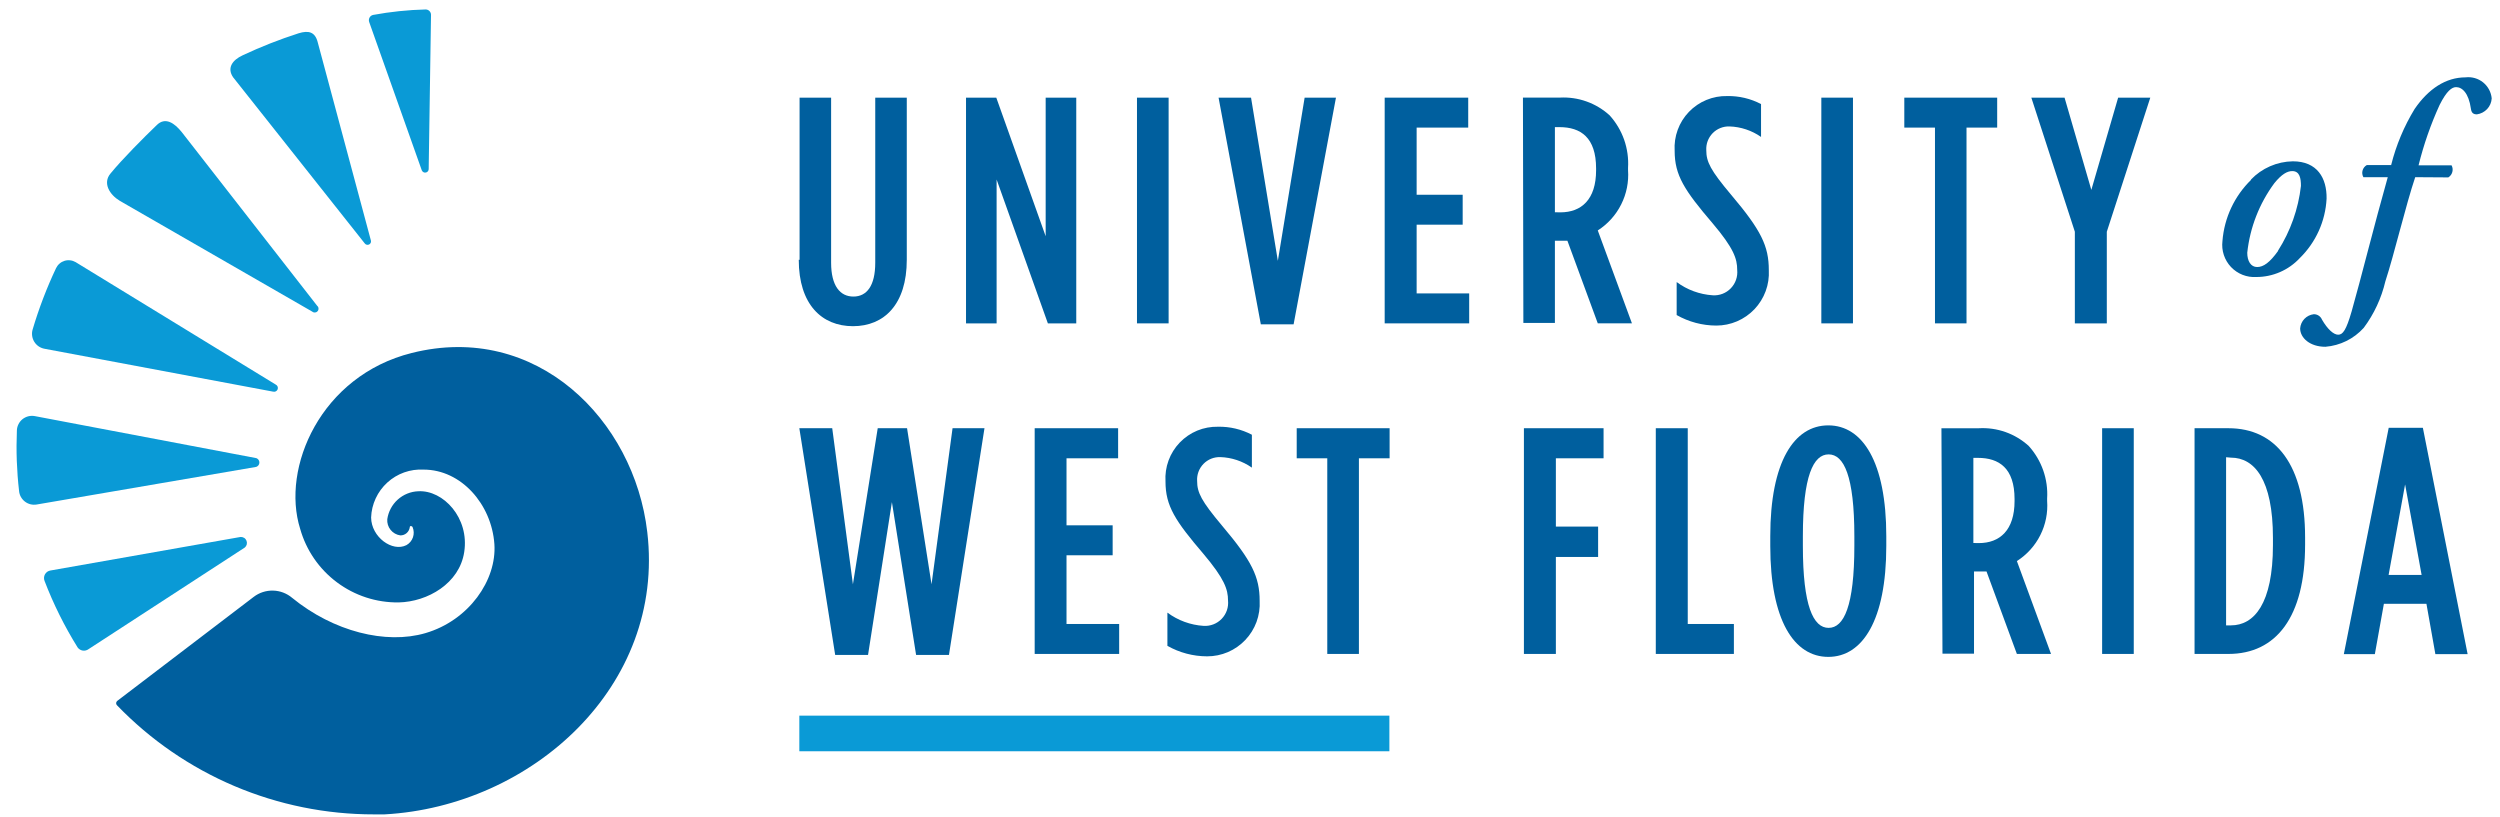 <?xml version="1.0" encoding="UTF-8"?> <svg xmlns="http://www.w3.org/2000/svg" width="101" height="33" viewBox="0 0 101 33" fill="none"><g clip-path="url(#clip0_1481_42411)"><path d="M56.131 28.912H32.293V30.351H56.131V28.912Z" fill="#0A9AD6"></path><path d="M32.293 17.3H33.622L34.458 23.605L35.46 17.3H36.645L37.634 23.605L38.483 17.3H39.773L38.338 26.458H37.01L36.033 20.285L35.069 26.458H33.741L32.293 17.3Z" fill="#005F9E"></path><path d="M41.801 17.3H45.172V18.515H43.087V21.223H44.951V22.433H43.087V25.209H45.214V26.419H41.801V17.3Z" fill="#005F9E"></path><path d="M47.163 26.079V24.75C47.588 25.065 48.095 25.251 48.623 25.285C48.758 25.294 48.894 25.273 49.021 25.224C49.147 25.175 49.262 25.099 49.356 25.001C49.45 24.903 49.522 24.786 49.566 24.658C49.61 24.529 49.626 24.393 49.612 24.258C49.612 23.812 49.468 23.383 48.623 22.381C47.477 21.04 47.086 20.441 47.086 19.452C47.068 19.165 47.11 18.876 47.209 18.605C47.308 18.335 47.462 18.088 47.661 17.88C47.861 17.672 48.102 17.507 48.368 17.397C48.634 17.287 48.921 17.234 49.209 17.24C49.684 17.231 50.155 17.342 50.576 17.563V18.892C50.201 18.63 49.759 18.482 49.302 18.467C49.176 18.463 49.05 18.485 48.932 18.532C48.815 18.579 48.708 18.651 48.62 18.741C48.532 18.832 48.463 18.94 48.419 19.059C48.375 19.178 48.356 19.305 48.364 19.431C48.364 19.902 48.534 20.238 49.366 21.231C50.576 22.662 50.89 23.303 50.89 24.279C50.906 24.567 50.862 24.856 50.763 25.127C50.663 25.398 50.509 25.645 50.31 25.855C50.112 26.064 49.872 26.231 49.607 26.345C49.342 26.458 49.056 26.517 48.767 26.516C48.205 26.515 47.652 26.369 47.163 26.092" fill="#005F9E"></path><path d="M53.622 18.515H52.387V17.3H56.14V18.515H54.9V26.419H53.622V18.515Z" fill="#005F9E"></path><path d="M61.566 17.3H64.784V18.515H62.857V21.274H64.564V22.501H62.857V26.419H61.566V17.3Z" fill="#005F9E"></path><path d="M66.894 17.3H68.185V25.209H70.049V26.419H66.894V17.3Z" fill="#005F9E"></path><path d="M74.916 22.055V21.664C74.916 19.227 74.491 18.357 73.876 18.357C73.26 18.357 72.836 19.227 72.836 21.664V22.055C72.836 24.491 73.26 25.366 73.876 25.366C74.491 25.366 74.916 24.491 74.916 22.055ZM71.519 22.055V21.664C71.519 18.654 72.483 17.185 73.863 17.185C75.243 17.185 76.206 18.654 76.206 21.664V22.055C76.206 25.064 75.243 26.538 73.863 26.538C72.483 26.538 71.519 25.064 71.519 22.055Z" fill="#005F9E"></path><path d="M79.945 21.941C80.794 21.941 81.388 21.419 81.388 20.243V20.162C81.388 18.914 80.764 18.498 79.907 18.498H79.724V21.937L79.945 21.941ZM78.434 17.301H79.945C80.312 17.28 80.679 17.333 81.026 17.456C81.372 17.579 81.69 17.77 81.962 18.018C82.22 18.305 82.419 18.64 82.547 19.005C82.674 19.369 82.728 19.756 82.704 20.141V20.234C82.739 20.712 82.644 21.191 82.429 21.619C82.214 22.048 81.886 22.41 81.482 22.667L82.862 26.42H81.482L80.255 23.087H80.089H79.75V26.407H78.476L78.434 17.301Z" fill="#005F9E"></path><path d="M86.204 17.3H84.926V26.419H86.204V17.3Z" fill="#005F9E"></path><path d="M89.934 18.472V25.265H90.129C91.067 25.265 91.827 24.39 91.827 22.021V21.733C91.827 19.363 91.072 18.489 90.129 18.489L89.934 18.472ZM88.66 17.3H90.027C91.955 17.3 93.126 18.786 93.126 21.715V22.004C93.126 24.933 91.955 26.419 90.027 26.419H88.66V17.3Z" fill="#005F9E"></path><path d="M97.833 23.226L97.166 19.571L96.5 23.226H97.833ZM96.504 17.283H97.884L99.692 26.427H98.389L98.028 24.394H96.309L95.944 26.427H94.691L96.504 17.283Z" fill="#005F9E"></path><path d="M32.303 10.495V3.945H33.577V10.614C33.577 11.553 33.942 11.981 34.477 11.981C35.012 11.981 35.36 11.557 35.36 10.614V3.945H36.634V10.495C36.634 12.296 35.721 13.178 34.46 13.178C33.199 13.178 32.27 12.296 32.27 10.495" fill="#005F9E"></path><path d="M39.027 3.945H40.25L42.245 9.544V3.945H43.481V13.064H42.334L40.263 7.252V13.064H39.027V3.945Z" fill="#005F9E"></path><path d="M47.212 3.945H45.934V13.064H47.212V3.945Z" fill="#005F9E"></path><path d="M49.23 3.945H50.542L51.625 10.538L52.707 3.945H53.973L52.262 13.102H50.937L49.23 3.945Z" fill="#005F9E"></path><path d="M55.941 3.945H59.316V5.155H57.232V7.868H59.092V9.077H57.232V11.854H59.355V13.064H55.941V3.945Z" fill="#005F9E"></path><path d="M63.039 8.579C63.888 8.579 64.482 8.061 64.482 6.881V6.805C64.482 5.552 63.858 5.136 63.001 5.136H62.818V8.575L63.039 8.579ZM61.527 3.943H63.013C63.38 3.923 63.748 3.975 64.094 4.099C64.44 4.222 64.758 4.413 65.03 4.661C65.289 4.947 65.488 5.283 65.616 5.647C65.743 6.012 65.797 6.398 65.773 6.784V6.873C65.807 7.351 65.712 7.83 65.496 8.259C65.281 8.688 64.954 9.051 64.55 9.31L65.93 13.062H64.55L63.323 9.726C63.272 9.726 63.209 9.726 63.153 9.726H62.818V13.046H61.544L61.527 3.943Z" fill="#005F9E"></path><path d="M67.737 12.724V11.395C68.161 11.71 68.667 11.895 69.193 11.93C69.329 11.939 69.465 11.918 69.591 11.869C69.718 11.82 69.832 11.744 69.926 11.646C70.02 11.548 70.092 11.431 70.136 11.303C70.181 11.174 70.196 11.038 70.183 10.903C70.183 10.457 70.042 10.028 69.193 9.026C68.047 7.685 67.656 7.082 67.656 6.093C67.638 5.805 67.68 5.517 67.779 5.246C67.878 4.975 68.032 4.728 68.232 4.52C68.431 4.312 68.672 4.148 68.938 4.038C69.205 3.928 69.491 3.874 69.779 3.881C70.255 3.872 70.725 3.983 71.146 4.204V5.532C70.772 5.271 70.329 5.123 69.873 5.108C69.746 5.103 69.62 5.126 69.502 5.173C69.385 5.22 69.279 5.291 69.19 5.382C69.102 5.473 69.034 5.581 68.989 5.7C68.945 5.818 68.927 5.945 68.934 6.072C68.934 6.539 69.104 6.878 69.936 7.867C71.15 9.302 71.46 9.939 71.46 10.915C71.476 11.204 71.433 11.492 71.333 11.763C71.233 12.034 71.079 12.282 70.881 12.491C70.682 12.7 70.443 12.867 70.177 12.981C69.912 13.095 69.626 13.153 69.338 13.153C68.776 13.152 68.225 13.005 67.737 12.728" fill="#005F9E"></path><path d="M74.86 3.945H73.582V13.064H74.86V3.945Z" fill="#005F9E"></path><path d="M78.173 5.155H76.934V3.945H80.686V5.155H79.447V13.064H78.173V5.155Z" fill="#005F9E"></path><path d="M83.824 9.362L82.066 3.945H83.408L84.49 7.672L85.573 3.945H86.872L85.115 9.362V13.064H83.824V9.362Z" fill="#005F9E"></path><path d="M92.028 10.134C92.534 9.342 92.852 8.444 92.958 7.511C92.958 7.213 92.915 6.912 92.606 6.912C92.406 6.912 92.181 7.035 91.884 7.4C91.276 8.223 90.898 9.193 90.789 10.211C90.789 10.546 90.933 10.788 91.188 10.788C91.442 10.788 91.697 10.61 92.037 10.134M90.933 7.26C91.153 7.03 91.416 6.845 91.707 6.718C91.999 6.59 92.313 6.522 92.631 6.517C93.616 6.517 94.007 7.192 93.994 8.024C93.948 8.933 93.561 9.791 92.911 10.427C92.687 10.668 92.415 10.86 92.114 10.991C91.812 11.123 91.487 11.191 91.158 11.191C90.968 11.203 90.777 11.173 90.6 11.103C90.423 11.033 90.263 10.925 90.132 10.787C90.001 10.648 89.902 10.482 89.843 10.302C89.783 10.12 89.764 9.929 89.787 9.739C89.86 8.799 90.273 7.917 90.95 7.26" fill="#005F9E"></path><path d="M97.575 7.158C97.201 8.262 96.725 10.279 96.369 11.365C96.209 12.046 95.912 12.686 95.494 13.246C95.094 13.689 94.54 13.963 93.945 14.01C93.325 14.01 92.926 13.654 92.926 13.267C92.937 13.123 92.998 12.986 93.099 12.881C93.199 12.777 93.333 12.711 93.478 12.694C93.549 12.693 93.618 12.714 93.677 12.753C93.737 12.793 93.782 12.849 93.809 12.915C94.034 13.301 94.276 13.522 94.463 13.522C94.649 13.522 94.785 13.344 95.006 12.58C95.384 11.255 95.915 9.103 96.466 7.158H95.481C95.458 7.117 95.443 7.072 95.437 7.025C95.431 6.979 95.435 6.931 95.448 6.886C95.46 6.84 95.482 6.798 95.511 6.761C95.54 6.724 95.576 6.693 95.617 6.67H96.602C96.802 5.869 97.123 5.103 97.553 4.399C98.109 3.592 98.806 3.125 99.612 3.125C99.737 3.11 99.864 3.121 99.985 3.156C100.106 3.191 100.219 3.249 100.317 3.328C100.415 3.408 100.496 3.505 100.556 3.616C100.616 3.727 100.653 3.849 100.665 3.974C100.656 4.135 100.591 4.287 100.482 4.404C100.372 4.522 100.226 4.598 100.067 4.62C99.914 4.62 99.846 4.552 99.825 4.394C99.735 3.753 99.468 3.52 99.226 3.52C99.06 3.52 98.848 3.664 98.559 4.242C98.201 5.026 97.917 5.842 97.71 6.679H99.043C99.088 6.761 99.099 6.858 99.074 6.949C99.05 7.039 98.992 7.117 98.912 7.167L97.575 7.158Z" fill="#005F9E"></path><path d="M3.575 26.227L9.893 22.118C9.931 22.085 9.958 22.04 9.97 21.991C9.981 21.942 9.977 21.89 9.958 21.843C9.939 21.796 9.906 21.756 9.863 21.73C9.819 21.703 9.769 21.69 9.719 21.693L2.039 23.048C1.992 23.055 1.948 23.073 1.91 23.099C1.872 23.126 1.84 23.162 1.817 23.202C1.794 23.243 1.781 23.289 1.778 23.335C1.775 23.382 1.783 23.429 1.801 23.472C2.16 24.409 2.608 25.308 3.138 26.16C3.187 26.226 3.261 26.271 3.343 26.284C3.425 26.296 3.508 26.276 3.575 26.227Z" fill="#0A9AD6"></path><path d="M14.985 9.718L12.837 1.711C12.731 1.287 12.468 1.219 12.06 1.346C11.29 1.593 10.537 1.89 9.806 2.233C9.381 2.429 9.161 2.751 9.42 3.125L14.735 9.833C14.754 9.859 14.781 9.879 14.813 9.887C14.844 9.896 14.878 9.893 14.908 9.879C14.937 9.866 14.961 9.842 14.976 9.813C14.99 9.783 14.993 9.75 14.985 9.718Z" fill="#0A9AD6"></path><path d="M12.813 12.353L7.345 5.34C7.044 4.966 6.678 4.716 6.335 5.051C5.804 5.561 4.934 6.435 4.462 7.013C4.144 7.395 4.42 7.862 4.844 8.116L12.618 12.591C12.633 12.604 12.651 12.614 12.671 12.619C12.69 12.625 12.71 12.627 12.73 12.625C12.751 12.623 12.77 12.617 12.788 12.608C12.806 12.598 12.821 12.585 12.834 12.57C12.847 12.554 12.857 12.536 12.863 12.517C12.868 12.498 12.87 12.477 12.868 12.457C12.867 12.437 12.861 12.418 12.851 12.4C12.842 12.382 12.829 12.366 12.813 12.353Z" fill="#0A9AD6"></path><path d="M14.916 0.892L17.039 6.878C17.051 6.91 17.074 6.938 17.104 6.955C17.134 6.972 17.169 6.978 17.203 6.971C17.237 6.964 17.267 6.946 17.289 6.918C17.31 6.891 17.321 6.857 17.319 6.823L17.413 0.599C17.413 0.541 17.39 0.486 17.349 0.446C17.309 0.405 17.254 0.382 17.196 0.382C16.484 0.4 15.774 0.474 15.074 0.603C15.043 0.61 15.014 0.623 14.989 0.641C14.964 0.66 14.944 0.684 14.929 0.711C14.914 0.739 14.905 0.769 14.903 0.8C14.901 0.831 14.905 0.863 14.916 0.892Z" fill="#0A9AD6"></path><path d="M10.357 18.509L1.408 16.811C1.321 16.795 1.231 16.797 1.145 16.818C1.06 16.84 0.979 16.879 0.91 16.934C0.841 16.99 0.785 17.059 0.746 17.139C0.706 17.218 0.684 17.304 0.682 17.393C0.648 18.21 0.677 19.029 0.771 19.842C0.779 19.926 0.805 20.007 0.846 20.08C0.888 20.153 0.943 20.216 1.01 20.267C1.077 20.318 1.154 20.354 1.235 20.374C1.317 20.393 1.401 20.396 1.484 20.382L10.353 18.862C10.389 18.849 10.421 18.826 10.444 18.795C10.467 18.763 10.479 18.726 10.479 18.687C10.48 18.648 10.468 18.61 10.447 18.579C10.425 18.547 10.393 18.523 10.357 18.509Z" fill="#0A9AD6"></path><path d="M11.143 15.539L3.052 10.588C2.985 10.55 2.911 10.525 2.834 10.517C2.757 10.508 2.68 10.515 2.606 10.538C2.532 10.561 2.464 10.598 2.406 10.649C2.347 10.699 2.3 10.761 2.266 10.83C1.888 11.63 1.572 12.458 1.32 13.306C1.294 13.389 1.287 13.477 1.298 13.563C1.309 13.65 1.339 13.733 1.384 13.807C1.43 13.882 1.491 13.945 1.563 13.994C1.636 14.043 1.718 14.076 1.804 14.091L11.037 15.823C11.074 15.832 11.112 15.827 11.145 15.81C11.178 15.792 11.204 15.763 11.217 15.728C11.23 15.693 11.23 15.654 11.216 15.619C11.203 15.584 11.177 15.556 11.143 15.539Z" fill="#0A9AD6"></path><path d="M16.636 14.26C12.955 15.181 11.35 18.9 12.127 21.366C12.371 22.23 12.893 22.989 13.613 23.526C14.332 24.064 15.208 24.349 16.105 24.338C17.281 24.313 18.563 23.566 18.754 22.305C18.971 20.921 17.905 19.791 16.899 19.847C16.591 19.858 16.297 19.978 16.068 20.184C15.839 20.391 15.69 20.671 15.646 20.976C15.634 21.131 15.682 21.286 15.78 21.407C15.878 21.529 16.018 21.608 16.173 21.63C16.266 21.631 16.357 21.599 16.428 21.537C16.498 21.476 16.544 21.391 16.555 21.299C16.555 21.231 16.648 21.243 16.67 21.299C16.724 21.429 16.729 21.575 16.683 21.709C16.637 21.843 16.543 21.955 16.419 22.024C15.85 22.313 15.001 21.698 14.993 20.908C15.002 20.641 15.065 20.378 15.178 20.135C15.29 19.892 15.45 19.675 15.648 19.494C15.845 19.314 16.077 19.175 16.329 19.085C16.581 18.996 16.848 18.957 17.115 18.972C18.627 18.972 19.858 20.364 19.973 21.978C20.075 23.434 18.945 25.064 17.188 25.578C15.596 26.045 13.473 25.518 11.8 24.151C11.585 23.97 11.314 23.867 11.032 23.86C10.751 23.853 10.475 23.942 10.251 24.113L4.732 28.32C4.719 28.331 4.709 28.345 4.702 28.361C4.695 28.376 4.691 28.393 4.691 28.41C4.691 28.426 4.695 28.443 4.702 28.459C4.709 28.474 4.719 28.488 4.732 28.499C6.077 29.893 7.689 31.001 9.473 31.758C11.257 32.514 13.174 32.903 15.112 32.901H15.536C21.48 32.574 26.884 27.726 26.15 21.498C25.623 16.956 21.666 12.995 16.636 14.26Z" fill="#005F9E"></path></g><defs><clipPath id="clip0_1481_42411"><rect width="100" height="32.545" fill="white" transform="translate(0.668 0.361)"></rect></clipPath></defs></svg> 